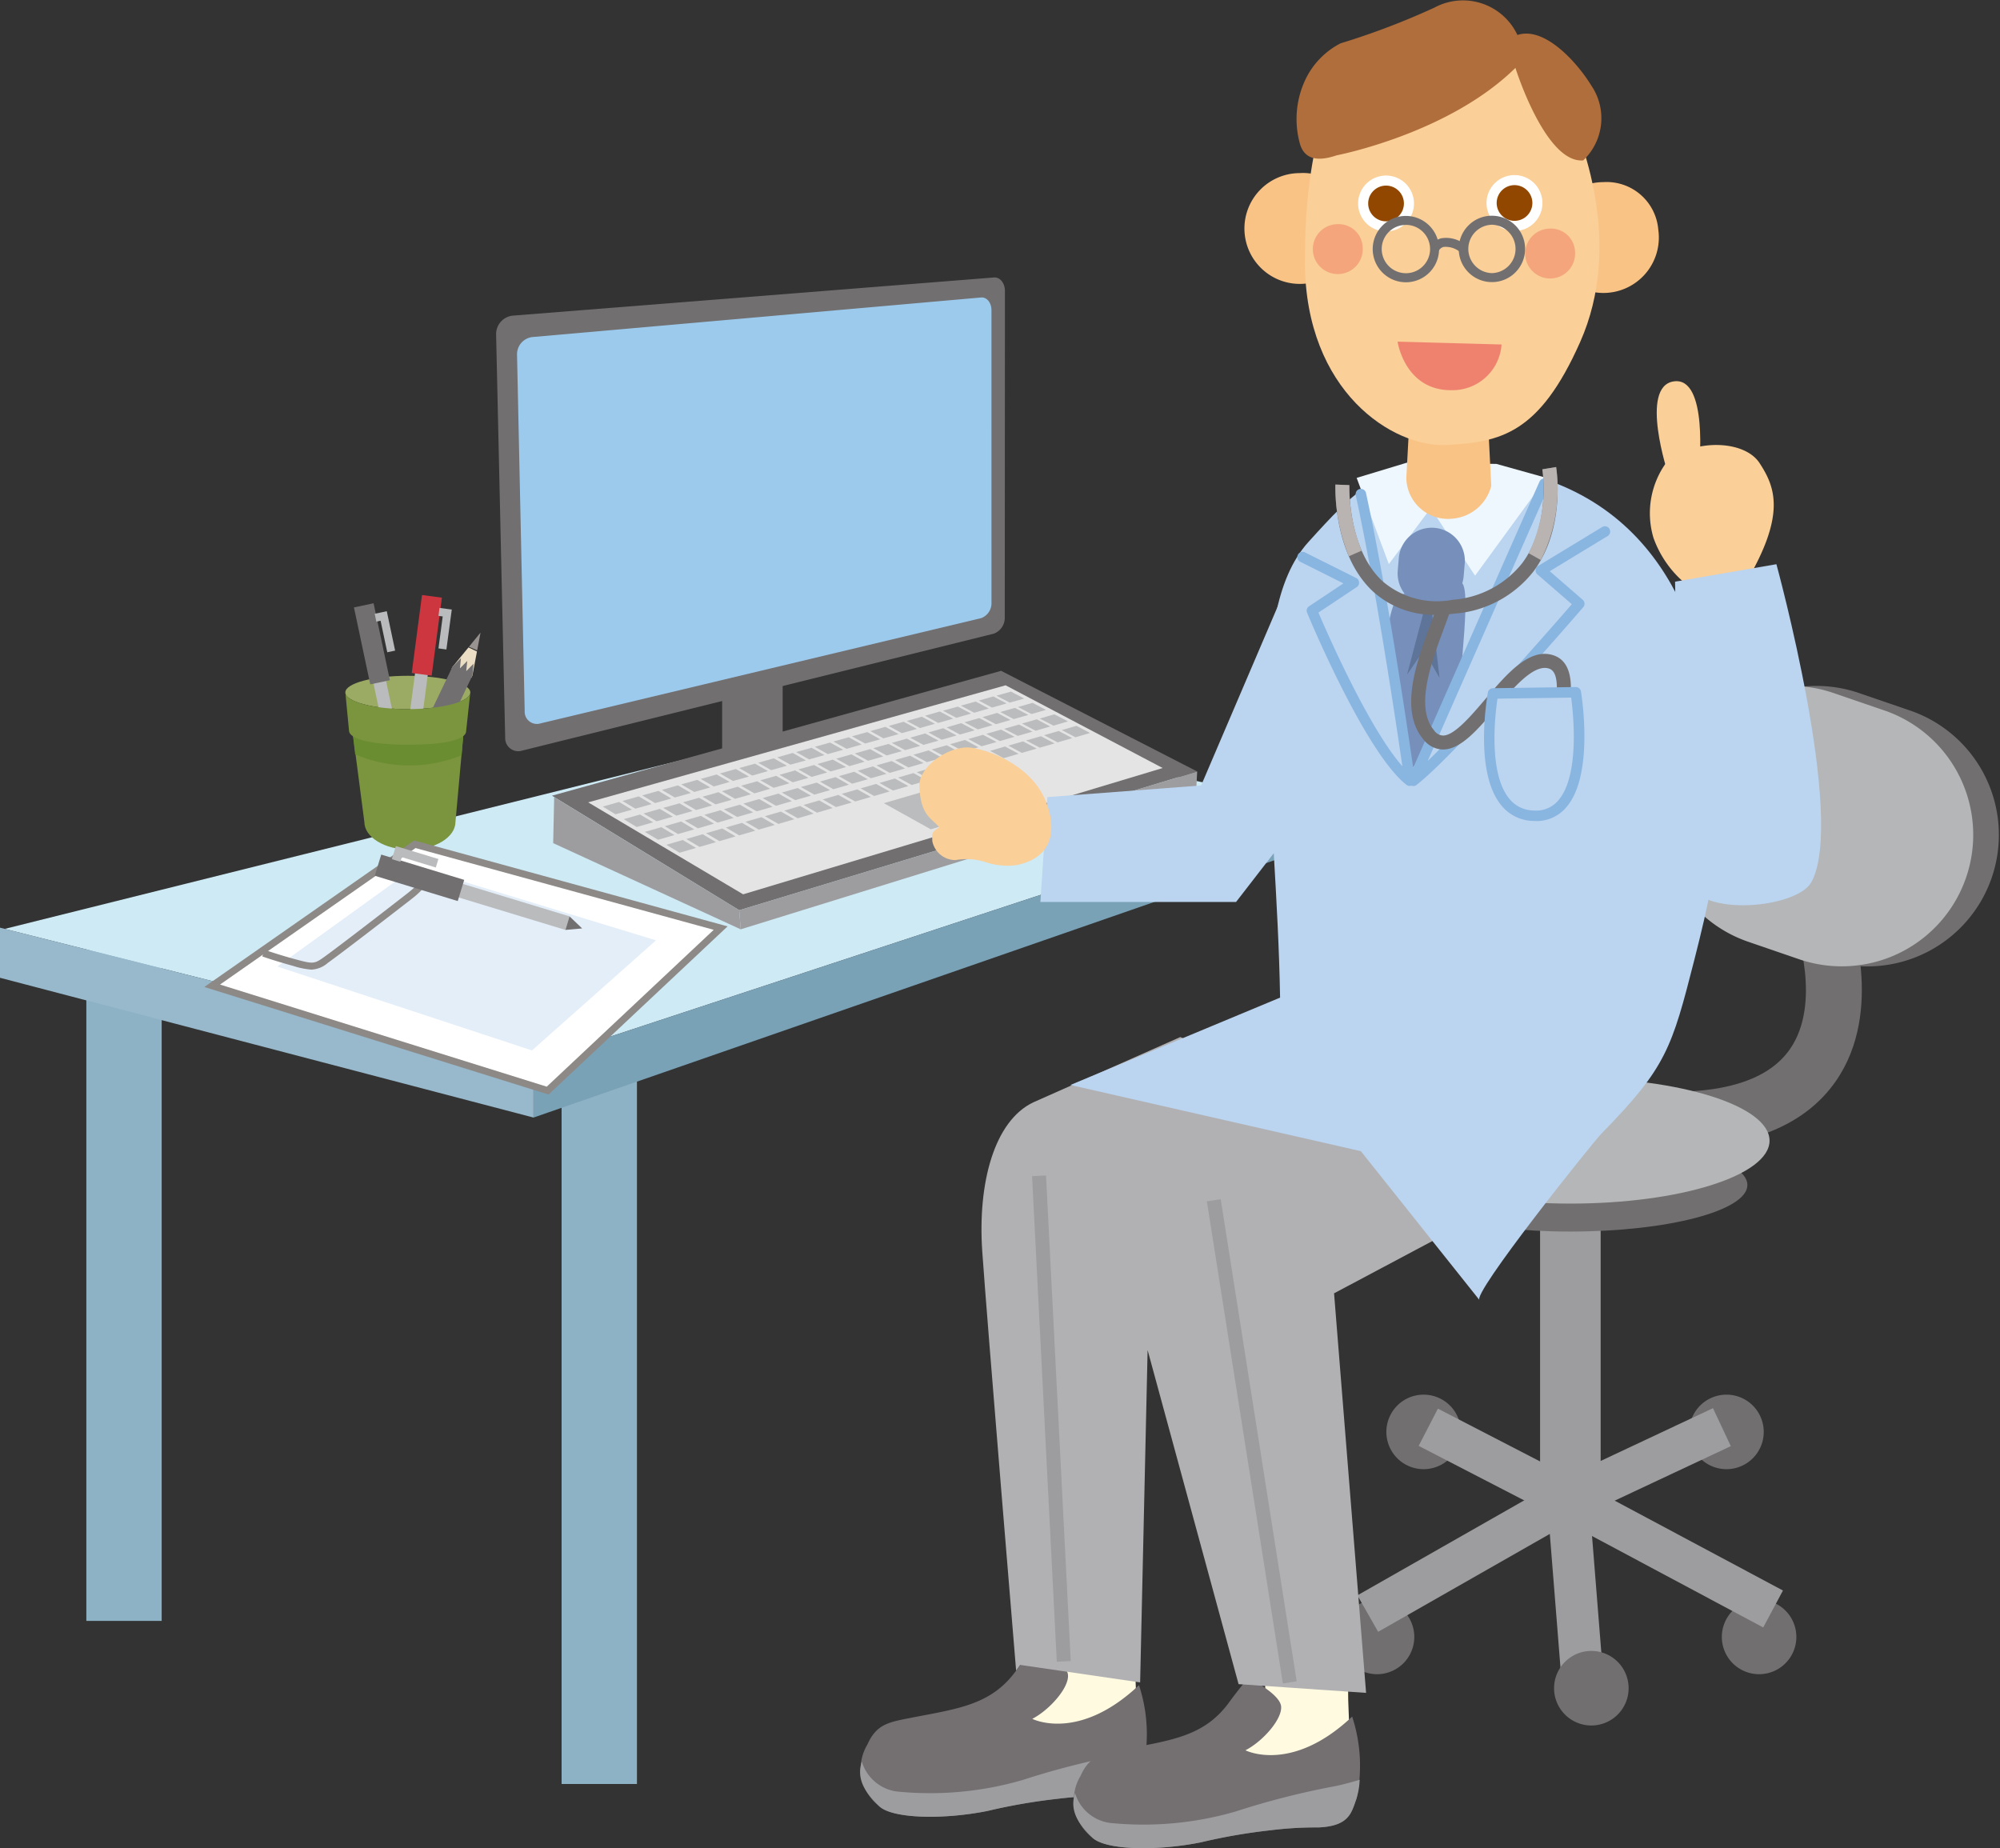 <svg xmlns="http://www.w3.org/2000/svg" width="141.161" height="130.45" viewBox="0 0 141.161 130.45">
  <rect x="0" y="0" width="141.161" height="130.45" fill="#333333" stroke="none"/>
  <g id="グループ_919" data-name="グループ 919" transform="translate(-339.646 -378.763)">
    <rect id="長方形_311" data-name="長方形 311" width="5.318" height="47.359" transform="translate(345.739 445.808)" fill="#8db1c5"/>
    <rect id="長方形_312" data-name="長方形 312" width="5.318" height="51.306" transform="translate(379.284 453.372)" fill="#8db1c5"/>
    <path id="パス_2775" data-name="パス 2775" d="M432.111,418.561l-54.919,18.088-37.33-9.384,61.338-15.3Z" transform="translate(0.111 17.061)" fill="#cdeaf5"/>
    <path id="パス_2776" data-name="パス 2776" d="M419.44,416.323l-54.919,18.088v3.931l54.919-19.075Z" transform="translate(12.781 19.299)" fill="#7aa2b7"/>
    <path id="パス_2777" data-name="パス 2777" d="M339.646,422.015l37.656,9.473v3.93l-37.656-9.866Z" transform="translate(0 22.223)" fill="#97b9cb"/>
    <path id="パス_2778" data-name="パス 2778" d="M417.645,437.976v-3.945c4.092,0,6.873-1.013,8.261-3.012,2.257-3.249.431-8.417.412-8.467l3.7-1.378c.107.289,2.589,7.119-.87,12.1-2.171,3.123-6.04,4.7-11.5,4.7" transform="translate(40.076 21.791)" fill="#716f70"/>
    <path id="パス_2779" data-name="パス 2779" d="M409.544,446.417a2.63,2.63,0,1,1-2.629-2.629,2.63,2.63,0,0,1,2.629,2.629" transform="translate(33.212 33.41)" fill="#716f70"/>
    <path id="パス_2780" data-name="パス 2780" d="M423.665,446.417a2.63,2.63,0,1,1-2.629-2.629,2.63,2.63,0,0,1,2.629,2.629" transform="translate(40.467 33.41)" fill="#716f70"/>
    <path id="パス_2781" data-name="パス 2781" d="M425.186,455.977a2.63,2.63,0,1,1-2.629-2.63,2.628,2.628,0,0,1,2.629,2.63" transform="translate(41.248 38.322)" fill="#716f70"/>
    <path id="パス_2782" data-name="パス 2782" d="M407.372,455.977a2.63,2.63,0,1,1-2.63-2.63,2.628,2.628,0,0,1,2.63,2.63" transform="translate(32.096 38.322)" fill="#716f70"/>
    <path id="パス_2783" data-name="パス 2783" d="M404.4,460.2l-1.465-2.572,14.246-8.112,10.851-5.1,1.258,2.681-10.8,5.07Z" transform="translate(32.516 33.736)" fill="#9d9d9f"/>
    <path id="パス_2784" data-name="パス 2784" d="M430.108,459.885l-14.469-7.728-9.849-5.088,1.358-2.629,9.868,5.1,14.486,7.737Z" transform="translate(33.986 33.745)" fill="#9d9d9f"/>
    <rect id="長方形_313" data-name="長方形 313" width="2.959" height="12.374" transform="translate(448.848 484.714) rotate(-4.562)" fill="#9d9d9f"/>
    <path id="パス_2785" data-name="パス 2785" d="M417.366,458.367a2.631,2.631,0,1,1-2.629-2.63,2.629,2.629,0,0,1,2.629,2.63" transform="translate(37.229 39.55)" fill="#716f70"/>
    <rect id="長方形_314" data-name="長方形 314" width="4.275" height="25.324" transform="translate(448.346 461.081)" fill="#9d9d9f"/>
    <path id="パス_2786" data-name="パス 2786" d="M429.6,435.127c0,1.817-5.6,3.289-12.5,3.289s-12.5-1.473-12.5-3.289,5.6-3.288,12.5-3.288,12.5,1.473,12.5,3.288" transform="translate(33.379 27.271)" fill="#716f70"/>
    <path id="パス_2787" data-name="パス 2787" d="M431.692,433.454c0,2.451-6.293,4.44-14.057,4.44s-14.057-1.989-14.057-4.44,6.293-4.44,14.057-4.44,14.057,1.988,14.057,4.44" transform="translate(32.849 25.819)" fill="#b5b6b7"/>
    <path id="パス_2788" data-name="パス 2788" d="M434.174,412.507a9.282,9.282,0,0,1-6.02,17.56l-3.679-1.263a9.28,9.28,0,1,1,6.016-17.559Z" transform="translate(40.361 16.431)" fill="#716f70"/>
    <path id="パス_2789" data-name="パス 2789" d="M432.987,412.507a9.282,9.282,0,0,1-6.019,17.56l-3.679-1.263a9.28,9.28,0,1,1,6.016-17.559Z" transform="translate(39.752 16.431)" fill="#b5b6b7"/>
    <path id="パス_2790" data-name="パス 2790" d="M364.567,411.448c0,.651-1.976,1.176-4.41,1.176s-4.41-.525-4.41-1.176,1.976-1.176,4.41-1.176,4.41.524,4.41,1.176" transform="translate(8.273 16.189)" fill="#9cab63"/>
    <path id="パス_2791" data-name="パス 2791" d="M362.494,409.235l-.6-.286-1.123,1.366-.068.145,1.4.621.068-.145Z" transform="translate(10.817 15.51)" fill="#ebdec5"/>
    <path id="パス_2792" data-name="パス 2792" d="M362.328,408.258l-.817,1,.58.254Z" transform="translate(11.234 15.155)" fill="#989291"/>
    <path id="パス_2793" data-name="パス 2793" d="M363.914,410.677l.082-.836-.515.525.071-.721-.515.524.071-.721-.6.607L357.3,420.946l1.409.668Z" transform="translate(9.073 15.767)" fill="#716f70"/>
    <rect id="長方形_315" data-name="長方形 315" width="0.905" height="12.443" transform="translate(364.905 421.819) rotate(-11.988)" fill="#babbbc"/>
    <rect id="長方形_316" data-name="長方形 316" width="1.417" height="5.551" transform="translate(364.628 421.635) rotate(-11.958)" fill="#716f70"/>
    <path id="パス_2794" data-name="パス 2794" d="M358.558,410.042l-.554.117-.472-2.228-.3.065-.117-.554.854-.182Z" transform="translate(8.976 14.642)" fill="#babbbc"/>
    <rect id="長方形_317" data-name="長方形 317" width="12.444" height="0.906" transform="matrix(0.131, -0.991, 0.991, 0.131, 368.004, 433.361)" fill="#babbbc"/>
    <rect id="長方形_318" data-name="長方形 318" width="5.552" height="1.417" transform="translate(368.707 426.265) rotate(-82.511)" fill="#ce363f"/>
    <path id="パス_2795" data-name="パス 2795" d="M360.65,410.04l-.56-.076.3-2.256-.3-.039.074-.562.866.113Z" transform="translate(10.503 14.564)" fill="#babbbc"/>
    <path id="パス_2796" data-name="パス 2796" d="M356.032,412.465l.911,6.991c0,1.085,1.441,1.963,3.217,1.963s3.214-.878,3.214-1.963l.616-6.833Z" transform="translate(8.419 17.316)" fill="#7a953e"/>
    <path id="パス_2797" data-name="パス 2797" d="M363.808,414.749l.182-2.127-7.958-.157.263,2.224a9.751,9.751,0,0,0,7.513.061" transform="translate(8.419 17.316)" fill="#6b8d31"/>
    <path id="パス_2798" data-name="パス 2798" d="M360.158,412.225c-2.434,0-4.41-.527-4.41-1.176l.257,2.678c0,.651,1.718,1.011,4.152,1.011s4.116-.315,4.116-.966l.294-2.723c0,.649-1.976,1.176-4.41,1.176" transform="translate(8.273 16.589)" fill="#7a953e"/>
    <rect id="長方形_319" data-name="長方形 319" width="4.272" height="8.377" transform="translate(390.615 425.205)" fill="#716f70"/>
    <path id="パス_2799" data-name="パス 2799" d="M410.922,417.144,378.6,426.938l-13.217-8.085,31.7-8.813Z" transform="translate(13.222 16.07)" fill="#716f70"/>
    <path id="パス_2800" data-name="パス 2800" d="M407.619,416.554l-29.613,8.913-10.937-6.49,29.463-8.262Z" transform="translate(14.09 16.417)" fill="#e4e4e5"/>
    <path id="パス_2801" data-name="パス 2801" d="M406.436,414.732l-32.326,9.794.11,1.347,32.155-9.964Z" transform="translate(17.708 18.481)" fill="#9d9d9f"/>
    <path id="パス_2802" data-name="パス 2802" d="M365.508,415.928l13.058,7.984.109,1.349-13.237-6.084Z" transform="translate(13.252 19.095)" fill="#9d9d9f"/>
    <path id="パス_2803" data-name="パス 2803" d="M369.813,416.7l-1.163.324-.9-.543,1.154-.326Z" transform="translate(14.438 19.211)" fill="#bbbcbd"/>
    <path id="パス_2804" data-name="パス 2804" d="M370.731,416.437l-1.154.324-.911-.545,1.151-.321Z" transform="translate(14.911 19.078)" fill="#bbbcbd"/>
    <path id="パス_2805" data-name="パス 2805" d="M371.644,416.175l-1.144.324-.911-.543,1.141-.319Z" transform="translate(15.385 18.946)" fill="#bbbcbd"/>
    <path id="パス_2806" data-name="パス 2806" d="M372.557,415.917l-1.137.321-.916-.537,1.137-.321Z" transform="translate(15.855 18.814)" fill="#bbbcbd"/>
    <path id="パス_2807" data-name="パス 2807" d="M373.456,415.658l-1.131.321-.916-.537,1.128-.318Z" transform="translate(16.321 18.682)" fill="#bbbcbd"/>
    <path id="パス_2808" data-name="パス 2808" d="M374.361,415.4l-1.123.318-.922-.531,1.122-.315Z" transform="translate(16.786 18.553)" fill="#bbbcbd"/>
    <path id="パス_2809" data-name="パス 2809" d="M375.252,415.151l-1.119.312-.919-.528,1.12-.318Z" transform="translate(17.248 18.422)" fill="#bbbcbd"/>
    <path id="パス_2810" data-name="パス 2810" d="M376.141,414.893l-1.111.316-.92-.53,1.113-.31Z" transform="translate(17.708 18.294)" fill="#bbbcbd"/>
    <path id="パス_2811" data-name="パス 2811" d="M377.024,414.642l-1.11.312-.919-.522,1.1-.312Z" transform="translate(18.163 18.166)" fill="#bbbcbd"/>
    <path id="パス_2812" data-name="パス 2812" d="M377.908,414.394l-1.1.3-.92-.518,1.091-.309Z" transform="translate(18.619 18.039)" fill="#bbbcbd"/>
    <path id="パス_2813" data-name="パス 2813" d="M378.768,414.142l-1.09.309-.914-.522,1.09-.3Z" transform="translate(19.072 17.913)" fill="#bbbcbd"/>
    <path id="パス_2814" data-name="パス 2814" d="M379.642,413.893l-1.087.307-.92-.515,1.078-.3Z" transform="translate(19.519 17.788)" fill="#bbbcbd"/>
    <path id="パス_2815" data-name="パス 2815" d="M380.5,413.648l-1.067.307-.931-.513,1.082-.306Z" transform="translate(19.964 17.661)" fill="#bbbcbd"/>
    <path id="パス_2816" data-name="パス 2816" d="M381.363,413.406l-1.064.3-.934-.51,1.085-.3Z" transform="translate(20.408 17.537)" fill="#bbbcbd"/>
    <path id="パス_2817" data-name="パス 2817" d="M382.222,413.164l-1.073.3-.922-.512,1.057-.3Z" transform="translate(20.851 17.412)" fill="#bbbcbd"/>
    <path id="パス_2818" data-name="パス 2818" d="M383.075,412.918l-1.069.3-.926-.506,1.057-.3Z" transform="translate(21.289 17.291)" fill="#bbbcbd"/>
    <path id="パス_2819" data-name="パス 2819" d="M383.908,412.68l-1.055.3-.929-.5,1.061-.3Z" transform="translate(21.723 17.168)" fill="#bbbcbd"/>
    <path id="パス_2820" data-name="パス 2820" d="M384.76,412.441l-1.057.3-.928-.506,1.043-.3Z" transform="translate(22.16 17.046)" fill="#bbbcbd"/>
    <path id="パス_2821" data-name="パス 2821" d="M385.6,412.2l-1.043.3-.948-.5,1.052-.291Z" transform="translate(22.589 16.926)" fill="#bbbcbd"/>
    <path id="パス_2822" data-name="パス 2822" d="M386.42,411.964l-1.037.3-.939-.5,1.045-.292Z" transform="translate(23.018 16.805)" fill="#bbbcbd"/>
    <path id="パス_2823" data-name="パス 2823" d="M387.243,411.728l-1.029.292-.932-.495,1.028-.291Z" transform="translate(23.448 16.684)" fill="#bbbcbd"/>
    <path id="パス_2824" data-name="パス 2824" d="M388.066,411.5l-1.023.288-.94-.49,1.028-.288Z" transform="translate(23.87 16.567)" fill="#bbbcbd"/>
    <path id="パス_2825" data-name="パス 2825" d="M370.806,417.289l-1.164.333-.916-.554,1.151-.328Z" transform="translate(14.941 19.512)" fill="#bbbcbd"/>
    <path id="パス_2826" data-name="パス 2826" d="M371.723,417.025l-1.149.327-.925-.548,1.149-.328Z" transform="translate(15.416 19.377)" fill="#bbbcbd"/>
    <path id="パス_2827" data-name="パス 2827" d="M372.643,416.76l-1.148.328-.928-.549,1.15-.323Z" transform="translate(15.888 19.244)" fill="#bbbcbd"/>
    <path id="パス_2828" data-name="パス 2828" d="M373.553,416.5l-1.138.326-.926-.547,1.138-.321Z" transform="translate(16.361 19.11)" fill="#bbbcbd"/>
    <path id="パス_2829" data-name="パス 2829" d="M374.453,416.236l-1.134.325-.917-.542,1.122-.321Z" transform="translate(16.83 18.978)" fill="#bbbcbd"/>
    <path id="パス_2830" data-name="パス 2830" d="M375.355,415.978l-1.126.321-.923-.537,1.123-.319Z" transform="translate(17.294 18.846)" fill="#bbbcbd"/>
    <path id="パス_2831" data-name="パス 2831" d="M376.25,415.719l-1.113.326-.937-.54,1.128-.316Z" transform="translate(17.755 18.715)" fill="#bbbcbd"/>
    <path id="パス_2832" data-name="パス 2832" d="M377.148,415.464l-1.117.318-.932-.531,1.11-.315Z" transform="translate(18.216 18.585)" fill="#bbbcbd"/>
    <path id="パス_2833" data-name="パス 2833" d="M378.036,415.209l-1.11.315-.939-.528,1.1-.313Z" transform="translate(18.673 18.455)" fill="#bbbcbd"/>
    <path id="パス_2834" data-name="パス 2834" d="M378.9,414.957l-1.1.315-.934-.528,1.105-.313Z" transform="translate(19.128 18.326)" fill="#bbbcbd"/>
    <path id="パス_2835" data-name="パス 2835" d="M379.783,414.7l-1.093.315-.936-.527,1.091-.31Z" transform="translate(19.581 18.199)" fill="#bbbcbd"/>
    <path id="パス_2836" data-name="パス 2836" d="M380.644,414.455l-1.079.31-.934-.525,1.079-.306Z" transform="translate(20.031 18.071)" fill="#bbbcbd"/>
    <path id="パス_2837" data-name="パス 2837" d="M381.513,414.208l-1.076.306L379.5,414l1.079-.309Z" transform="translate(20.476 17.944)" fill="#bbbcbd"/>
    <path id="パス_2838" data-name="パス 2838" d="M382.383,413.957l-1.081.307-.939-.516,1.079-.3Z" transform="translate(20.921 17.819)" fill="#bbbcbd"/>
    <path id="パス_2839" data-name="パス 2839" d="M383.232,413.713l-1.07.3-.937-.512,1.063-.3Z" transform="translate(21.364 17.694)" fill="#bbbcbd"/>
    <path id="パス_2840" data-name="パス 2840" d="M384.081,413.469l-1.067.3-.931-.509,1.055-.3Z" transform="translate(21.804 17.569)" fill="#bbbcbd"/>
    <path id="パス_2841" data-name="パス 2841" d="M384.918,413.225l-1.049.3-.937-.512,1.046-.3Z" transform="translate(22.241 17.446)" fill="#bbbcbd"/>
    <path id="パス_2842" data-name="パス 2842" d="M385.767,412.985l-1.046.3-.942-.506,1.034-.3Z" transform="translate(22.676 17.322)" fill="#bbbcbd"/>
    <path id="パス_2843" data-name="パス 2843" d="M386.6,412.744l-1.042.3-.946-.5,1.048-.3Z" transform="translate(23.106 17.199)" fill="#bbbcbd"/>
    <path id="パス_2844" data-name="パス 2844" d="M387.435,412.5l-1.034.3-.949-.5,1.04-.3Z" transform="translate(23.535 17.079)" fill="#bbbcbd"/>
    <path id="パス_2845" data-name="パス 2845" d="M388.262,412.266l-1.032.294-.946-.5,1.032-.292Z" transform="translate(23.963 16.957)" fill="#bbbcbd"/>
    <path id="パス_2846" data-name="パス 2846" d="M389.084,412.03l-1.019.292-.957-.495,1.031-.294Z" transform="translate(24.386 16.837)" fill="#bbbcbd"/>
    <path id="パス_2847" data-name="パス 2847" d="M371.805,417.884l-1.161.335-.932-.557,1.161-.332Z" transform="translate(15.448 19.816)" fill="#bbbcbd"/>
    <path id="パス_2848" data-name="パス 2848" d="M372.723,417.62l-1.148.331-.932-.554,1.151-.333Z" transform="translate(15.926 19.68)" fill="#bbbcbd"/>
    <path id="パス_2849" data-name="パス 2849" d="M373.641,417.351l-1.137.332-.939-.551,1.143-.33Z" transform="translate(16.401 19.544)" fill="#bbbcbd"/>
    <path id="パス_2850" data-name="パス 2850" d="M374.553,417.083l-1.14.332-.929-.551,1.138-.324Z" transform="translate(16.872 19.41)" fill="#bbbcbd"/>
    <path id="パス_2851" data-name="パス 2851" d="M375.463,416.824l-1.126.326-.943-.545,1.132-.325Z" transform="translate(17.34 19.276)" fill="#bbbcbd"/>
    <path id="パス_2852" data-name="パス 2852" d="M376.369,416.563l-1.125.324-.94-.545,1.12-.324Z" transform="translate(17.808 19.142)" fill="#bbbcbd"/>
    <path id="パス_2853" data-name="パス 2853" d="M377.266,416.3l-1.123.327-.94-.545,1.117-.319Z" transform="translate(18.269 19.009)" fill="#bbbcbd"/>
    <path id="パス_2854" data-name="パス 2854" d="M378.154,416.041l-1.114.319-.94-.537,1.114-.318Z" transform="translate(18.73 18.878)" fill="#bbbcbd"/>
    <path id="パス_2855" data-name="パス 2855" d="M379.044,415.783l-1.108.319-.949-.537,1.119-.315Z" transform="translate(19.186 18.747)" fill="#bbbcbd"/>
    <path id="パス_2856" data-name="パス 2856" d="M379.921,415.531l-1.1.318-.945-.537,1.105-.316Z" transform="translate(19.642 18.616)" fill="#bbbcbd"/>
    <path id="パス_2857" data-name="パス 2857" d="M380.8,415.272l-1.105.318-.939-.533,1.082-.312Z" transform="translate(20.097 18.488)" fill="#bbbcbd"/>
    <path id="パス_2858" data-name="パス 2858" d="M381.669,415.02l-1.1.31-.932-.525,1.075-.31Z" transform="translate(20.548 18.359)" fill="#bbbcbd"/>
    <path id="パス_2859" data-name="パス 2859" d="M382.53,414.768l-1.082.313-.94-.528,1.079-.307Z" transform="translate(20.995 18.231)" fill="#bbbcbd"/>
    <path id="パス_2860" data-name="パス 2860" d="M383.392,414.516l-1.069.313-.951-.525,1.069-.307Z" transform="translate(21.439 18.103)" fill="#bbbcbd"/>
    <path id="パス_2861" data-name="パス 2861" d="M384.255,414.272l-1.072.307-.954-.521,1.076-.309Z" transform="translate(21.88 17.976)" fill="#bbbcbd"/>
    <path id="パス_2862" data-name="パス 2862" d="M385.1,414.024l-1.061.3-.957-.513,1.066-.3Z" transform="translate(22.319 17.852)" fill="#bbbcbd"/>
    <path id="パス_2863" data-name="パス 2863" d="M385.948,413.778l-1.052.3-.954-.513,1.054-.3Z" transform="translate(22.76 17.725)" fill="#bbbcbd"/>
    <path id="パス_2864" data-name="パス 2864" d="M386.789,413.532l-1.058.3-.94-.509,1.037-.3Z" transform="translate(23.196 17.602)" fill="#bbbcbd"/>
    <path id="パス_2865" data-name="パス 2865" d="M387.624,413.289l-1.035.3-.958-.509,1.045-.3Z" transform="translate(23.627 17.478)" fill="#bbbcbd"/>
    <path id="パス_2866" data-name="パス 2866" d="M388.466,413.048l-1.04.3-.963-.5,1.049-.3Z" transform="translate(24.055 17.354)" fill="#bbbcbd"/>
    <path id="パス_2867" data-name="パス 2867" d="M389.288,412.807l-1.035.3-.957-.507,1.045-.3Z" transform="translate(24.483 17.232)" fill="#bbbcbd"/>
    <path id="パス_2868" data-name="パス 2868" d="M390.117,412.568l-1.028.3-.964-.5,1.029-.3Z" transform="translate(24.909 17.111)" fill="#bbbcbd"/>
    <path id="パス_2869" data-name="パス 2869" d="M372.809,418.485l-1.161.342-.934-.562,1.155-.338Z" transform="translate(15.963 20.123)" fill="#bbbcbd"/>
    <path id="パス_2870" data-name="パス 2870" d="M373.739,418.216l-1.16.338-.937-.559,1.16-.336Z" transform="translate(16.44 19.985)" fill="#bbbcbd"/>
    <path id="パス_2871" data-name="パス 2871" d="M374.653,417.947l-1.143.336-.943-.559,1.14-.332Z" transform="translate(16.915 19.848)" fill="#bbbcbd"/>
    <path id="パス_2872" data-name="パス 2872" d="M375.569,417.681l-1.141.33-.94-.554,1.141-.328Z" transform="translate(17.388 19.712)" fill="#bbbcbd"/>
    <path id="パス_2873" data-name="パス 2873" d="M376.477,417.412l-1.129.33-.949-.551,1.137-.327Z" transform="translate(17.856 19.576)" fill="#bbbcbd"/>
    <path id="パス_2874" data-name="パス 2874" d="M377.386,417.144l-1.125.33-.952-.546,1.128-.326Z" transform="translate(18.324 19.442)" fill="#bbbcbd"/>
    <path id="パス_2875" data-name="パス 2875" d="M378.283,416.882l-1.123.327-.946-.54,1.12-.327Z" transform="translate(18.789 19.308)" fill="#bbbcbd"/>
    <path id="パス_2876" data-name="パス 2876" d="M379.166,416.622l-1.105.326-.951-.542,1.11-.324Z" transform="translate(19.249 19.174)" fill="#bbbcbd"/>
    <path id="パス_2877" data-name="パス 2877" d="M380.057,416.363l-1.116.321-.937-.54,1.1-.319Z" transform="translate(19.709 19.042)" fill="#bbbcbd"/>
    <path id="パス_2878" data-name="パス 2878" d="M380.945,416.1l-1.105.324-.949-.54,1.1-.318Z" transform="translate(20.164 18.91)" fill="#bbbcbd"/>
    <path id="パス_2879" data-name="パス 2879" d="M381.816,415.844l-1.089.321-.955-.537,1.091-.315Z" transform="translate(20.617 18.779)" fill="#bbbcbd"/>
    <path id="パス_2880" data-name="パス 2880" d="M382.691,415.593l-1.087.316-.955-.536,1.088-.313Z" transform="translate(21.068 18.65)" fill="#bbbcbd"/>
    <path id="パス_2881" data-name="パス 2881" d="M383.558,415.333l-1.082.316-.957-.527,1.082-.315Z" transform="translate(21.515 18.52)" fill="#bbbcbd"/>
    <path id="パス_2882" data-name="パス 2882" d="M384.422,415.08l-1.079.315-.955-.522,1.082-.315Z" transform="translate(21.961 18.391)" fill="#bbbcbd"/>
    <path id="パス_2883" data-name="パス 2883" d="M385.28,414.827l-1.073.315-.955-.521,1.069-.312Z" transform="translate(22.405 18.264)" fill="#bbbcbd"/>
    <path id="パス_2884" data-name="パス 2884" d="M386.115,414.576l-1.052.315-.948-.521,1.054-.309Z" transform="translate(22.849 18.136)" fill="#bbbcbd"/>
    <path id="パス_2885" data-name="パス 2885" d="M386.977,414.334l-1.055.307-.96-.519,1.064-.309Z" transform="translate(23.284 18.009)" fill="#bbbcbd"/>
    <path id="パス_2886" data-name="パス 2886" d="M387.822,414.085l-1.06.307-.952-.515,1.052-.309Z" transform="translate(23.72 17.883)" fill="#bbbcbd"/>
    <path id="パス_2887" data-name="パス 2887" d="M388.66,413.837l-1.048.306-.955-.513,1.04-.3Z" transform="translate(24.155 17.76)" fill="#bbbcbd"/>
    <path id="パス_2888" data-name="パス 2888" d="M389.494,413.6l-1.043.3-.961-.509,1.045-.3Z" transform="translate(24.582 17.634)" fill="#bbbcbd"/>
    <path id="パス_2889" data-name="パス 2889" d="M390.312,413.351l-1.032.3-.955-.507,1.034-.3Z" transform="translate(25.012 17.51)" fill="#bbbcbd"/>
    <path id="パス_2890" data-name="パス 2890" d="M391.146,413.111l-1.034.3-.96-.506,1.031-.3Z" transform="translate(25.437 17.387)" fill="#bbbcbd"/>
    <path id="パス_2891" data-name="パス 2891" d="M388.163,417.257l-3.995,1.2-3.312-1.844,4.043-1.181Z" transform="translate(21.174 18.839)" fill="#bbbcbd"/>
    <path id="パス_2892" data-name="パス 2892" d="M398.68,415.666a1.2,1.2,0,0,1-.764,1.173L364.6,425.1a.922.922,0,0,1-1.181-.928l-.64-28.423a1.313,1.313,0,0,1,1.155-1.353l33.986-2.695c.428-.033.772.4.772.955Z" transform="translate(11.883 6.646)" fill="#716f70"/>
    <path id="パス_2893" data-name="パス 2893" d="M397.239,414.162a1.123,1.123,0,0,1-.721,1.1L365.383,422.7a.86.86,0,0,1-1.09-.873l-.54-25.137a1.226,1.226,0,0,1,1.061-1.263l31.691-2.794c.4-.036.731.362.733.889Z" transform="translate(12.386 7.127)" fill="#9ccaed"/>
    <path id="パス_2894" data-name="パス 2894" d="M406.323,404.846,399.5,420.8l-10.852.822-.494,7.4h13.812l6.743-8.715Z" transform="translate(24.923 13.401)" fill="#bbd4ef"/>
    <path id="パス_2895" data-name="パス 2895" d="M390.3,452.732l.026,6.434-4.788,4.157,4.089,4.517s4.891-2.87,5.827-4.311.839-1.588.73-4.637a55.945,55.945,0,0,1,.316-6.865Z" transform="translate(23.579 37.643)" fill="#fffae0"/>
    <path id="パス_2896" data-name="パス 2896" d="M399.415,458.255a11.056,11.056,0,0,1,.31,5.784c-.359,1.016-.507,1.944-2.689,2.044a25.529,25.529,0,0,0-3.385.2,40.01,40.01,0,0,0-4.9.849c-3.12.627-6.777.562-7.687-.351a3.308,3.308,0,0,1-.822-4.322c.651-1.464,1.512-1.586,3.1-1.9,3.341-.646,5.66-.913,7.41-3.335.44-.607.9-1.182,1.332-1.7,0,0,2.243,1.107,2.321,2.013s-1.294,2.463-2.519,3.1c0,0,3.253,1.667,7.537-2.384" transform="translate(20.62 39.443)" fill="#747072"/>
    <path id="パス_2897" data-name="パス 2897" d="M399.961,460.28a5.045,5.045,0,0,1-.223,1.318c-.363,1.017-.507,1.944-2.69,2.044a26.056,26.056,0,0,0-3.385.2,40.918,40.918,0,0,0-4.909.852c-3.115.631-6.774.563-7.684-.353-.8-.8-1.646-1.776-1.2-3.125a2.991,2.991,0,0,0,2.464,2.107,23.375,23.375,0,0,0,8.872-.807,56.107,56.107,0,0,1,7.015-1.788c.674-.13,1.735-.45,1.735-.45" transform="translate(20.605 41.884)" fill="#9d9d9f"/>
    <path id="パス_2898" data-name="パス 2898" d="M400.236,454.2l.027,6.434-4.79,4.155,4.089,4.519s4.891-2.87,5.827-4.311.84-1.588.73-4.637a55.844,55.844,0,0,1,.318-6.867Z" transform="translate(28.685 38.396)" fill="#fffae0"/>
    <path id="パス_2899" data-name="パス 2899" d="M409.354,459.722a11.093,11.093,0,0,1,.312,5.784c-.362,1.016-.509,1.944-2.69,2.042a25.487,25.487,0,0,0-3.385.2,40.032,40.032,0,0,0-4.906.849c-3.118.628-6.776.563-7.686-.35a3.31,3.31,0,0,1-.822-4.323c.651-1.462,1.512-1.586,3.1-1.894,3.341-.646,5.66-.913,7.409-3.335.444-.607.9-1.184,1.334-1.7,0,0,2.242,1.107,2.321,2.013s-1.293,2.463-2.519,3.094c0,0,3.253,1.668,7.537-2.383" transform="translate(25.727 40.197)" fill="#747072"/>
    <path id="パス_2900" data-name="パス 2900" d="M409.9,461.747a5.1,5.1,0,0,1-.223,1.318c-.365,1.017-.509,1.944-2.69,2.042a25.747,25.747,0,0,0-3.385.2,40.536,40.536,0,0,0-4.909.851c-3.117.633-6.774.565-7.686-.351-.8-.8-1.644-1.776-1.194-3.126a2.988,2.988,0,0,0,2.463,2.107,23.317,23.317,0,0,0,8.872-.807,56.045,56.045,0,0,1,7.016-1.786c.674-.132,1.735-.45,1.735-.45" transform="translate(25.712 42.637)" fill="#9d9d9f"/>
    <path id="パス_2901" data-name="パス 2901" d="M387.852,471.832s-2.062-24.822-2.39-29.59.822-9.208,3.618-10.524l10.357-4.6,25.056,10.535-14.2,7.552,2.26,28.2-9-.616-6.42-23.579-.528,23.456-8.467-1.235" transform="translate(23.512 24.842)" fill="#b1b1b3"/>
    <rect id="長方形_320" data-name="長方形 320" width="0.986" height="34.32" transform="translate(412.49 461.776) rotate(-2.915)" fill="#9d9d9f"/>
    <rect id="長方形_321" data-name="長方形 321" width="0.988" height="34.448" transform="translate(424.828 463.555) rotate(-8.957)" fill="#9d9d9f"/>
    <path id="パス_2902" data-name="パス 2902" d="M418.435,459.425c-.66-.338,8.016-11.175,8.6-11.768,4.593-4.682,4.965-6.049,6.553-12.26,2.092-8.188,2.134-10.819,1.105-18.055-.787-5.538-3.948-16.7-18.335-16.947-4.824-.083-6.714,1.865-10.008,5.509-4.687,5.179-2.242,18.1-2,32.158l-14.8,6.166L410.05,448.9Z" transform="translate(25.645 11.113)" fill="#bbd4ef"/>
    <path id="パス_2903" data-name="パス 2903" d="M402.9,401.407l3.53-1.069,6.334.083,3.529.985-5.036,6.906-3.126-4.768-2.959,3.948Z" transform="translate(32.499 11.085)" fill="#edf7fd"/>
    <path id="パス_2904" data-name="パス 2904" d="M409.365,415.513c1.6-14.573.051-8.172-1.986-8.435s-2.695-2.372-3.409,7.926l2.256,4.092Z" transform="translate(33.05 13.943)" fill="#7690bb"/>
    <path id="パス_2905" data-name="パス 2905" d="M407.539,412.464l-.718-6.179-1.571,5.951,1.176-1.715Z" transform="translate(33.708 14.14)" fill="#5e7498"/>
    <path id="パス_2906" data-name="パス 2906" d="M404.818,406.409a2.334,2.334,0,1,0,4.652.391l.079-.93a2.335,2.335,0,0,0-4.653-.389Z" transform="translate(33.482 12.628)" fill="#7690bb"/>
    <path id="パス_2907" data-name="パス 2907" d="M405.215,403.2l.339-6.319,5.307-.011.35,6.883a3.086,3.086,0,0,1-2.676,2.307,2.943,2.943,0,0,1-3.32-2.861" transform="translate(33.69 9.303)" fill="#f9c385"/>
    <path id="パス_2908" data-name="パス 2908" d="M419.062,404.686l-4.519,2.749,2.71,2.349s-8.874,10.282-11.715,12.5c0,0,6-13.648,9.251-20.966" transform="translate(33.856 11.587)" fill="#bbd4ef"/>
    <path id="パス_2909" data-name="パス 2909" d="M405.664,422.776a.363.363,0,0,1-.227-.079.37.37,0,0,1-.112-.44c.059-.136,6.04-13.732,9.251-20.965a.37.37,0,1,1,.677.3c-2.567,5.781-6.9,15.63-8.57,19.418,3.158-3.016,8.924-9.623,10.174-11.063l-2.431-2.106a.366.366,0,0,1-.126-.31.372.372,0,0,1,.176-.286L419,404.5a.37.37,0,0,1,.385.633l-4.087,2.484,2.327,2.018a.369.369,0,0,1,.038.521c-.362.421-8.93,10.336-11.767,12.546a.363.363,0,0,1-.227.079" transform="translate(33.73 11.462)" fill="#89b5e1"/>
    <path id="パス_2910" data-name="パス 2910" d="M400.379,406.244,404,408.053l-2.959,1.972s4.063,9.79,6.9,12c0,0-1.711-12.254-3.451-20.226" transform="translate(31.205 11.838)" fill="#bbd4ef"/>
    <path id="パス_2911" data-name="パス 2911" d="M408.068,422.525a.373.373,0,0,1-.227-.079c-2.885-2.247-6.853-11.749-7.019-12.153a.37.37,0,0,1,.136-.45l2.43-1.618L400.34,406.7a.37.37,0,1,1,.33-.663l3.618,1.81a.369.369,0,0,1,.039.639l-2.705,1.8c.621,1.45,3.547,8.146,5.927,10.849-.459-3.156-1.874-12.628-3.294-19.131a.37.37,0,0,1,.724-.157c1.724,7.894,3.438,20.13,3.456,20.253a.372.372,0,0,1-.182.372.383.383,0,0,1-.185.048" transform="translate(31.079 11.713)" fill="#89b5e1"/>
    <path id="パス_2912" data-name="パス 2912" d="M409.072,410.964a6.385,6.385,0,0,1-4.489-1.626c-2.832-2.607-2.682-7.362-2.673-7.563l.985.038c0,.044-.139,4.508,2.359,6.8a5.886,5.886,0,0,0,4.92,1.293,6.9,6.9,0,0,0,4.914-2.577c2.031-2.705,1.434-6.591,1.428-6.629l.975-.161c.027.176.675,4.33-1.609,7.375a7.842,7.842,0,0,1-5.587,2.97,10.087,10.087,0,0,1-1.222.077" transform="translate(31.99 11.19)" fill="#716f70"/>
    <path id="パス_2913" data-name="パス 2913" d="M411.778,407.1l-.86-.484a10.251,10.251,0,0,0,.966-5.919l.975-.161a11.154,11.154,0,0,1-1.081,6.564" transform="translate(36.62 11.19)" fill="#b9b3b2"/>
    <path id="パス_2914" data-name="パス 2914" d="M402.858,406.416a12.915,12.915,0,0,1-.949-5.061l.985.039a12.086,12.086,0,0,0,.869,4.628Z" transform="translate(31.99 11.608)" fill="#b9b3b2"/>
    <path id="パス_2915" data-name="パス 2915" d="M407.688,417.2h0a1.79,1.79,0,0,1-1.384-.716c-1.745-2.066-.451-5.551.495-8.094.2-.542.392-1.054.524-1.476l.942.292c-.139.45-.335.973-.54,1.527-.861,2.318-2.039,5.488-.666,7.115a.806.806,0,0,0,.633.366h0c.792,0,1.953-1.362,2.979-2.564,1.532-1.8,3.117-3.657,4.811-3.1,1.358.447,1.26,2.154,1.21,2.975l-.984-.058c.053-.919.026-1.794-.534-1.979-1.063-.351-2.492,1.323-3.751,2.8-1.278,1.5-2.483,2.91-3.73,2.91" transform="translate(33.805 14.464)" fill="#716f70"/>
    <path id="パス_2916" data-name="パス 2916" d="M409.351,411.12l5.837-.083s1.479,8.88-2.961,8.715-2.876-8.632-2.876-8.632" transform="translate(35.678 16.582)" fill="#bbd4ef"/>
    <path id="パス_2917" data-name="パス 2917" d="M412.474,420.25c-.044,0-.088,0-.133,0a2.981,2.981,0,0,1-2.316-1.143c-1.907-2.381-.954-7.7-.911-7.926a.369.369,0,0,1,.357-.3l5.839-.083a.369.369,0,0,1,.369.31c.039.236.946,5.839-1.01,8.149a2.756,2.756,0,0,1-2.2,1m-2.682-8.639c-.168,1.135-.649,5.209.811,7.033a2.25,2.25,0,0,0,1.765.864,2.039,2.039,0,0,0,1.736-.736c1.493-1.762,1.049-6.042.89-7.236Z" transform="translate(35.551 16.456)" fill="#89b5e1"/>
    <path id="パス_2918" data-name="パス 2918" d="M405.436,390.193a3.91,3.91,0,1,1-3.886-3.359,3.652,3.652,0,0,1,3.886,3.359" transform="translate(29.823 4.147)" fill="#f9c385"/>
    <path id="パス_2919" data-name="パス 2919" d="M419.593,390.614a3.911,3.911,0,1,1-3.889-3.359,3.657,3.657,0,0,1,3.889,3.359" transform="translate(37.096 4.363)" fill="#f9c385"/>
    <path id="パス_2920" data-name="パス 2920" d="M418.576,384.785c1.647,3.22,4.366,10.657,1.335,17.468-2.878,6.47-5.6,7.047-9.4,7.253s-9.988-3.76-10.024-12.878,2.31-12.543,2.31-12.543l11.594-4.031Z" transform="translate(31.258 0.663)" fill="#facf98"/>
    <path id="パス_2921" data-name="パス 2921" d="M415.542,383.556s2.11,6.747,4.784,6.528a4.1,4.1,0,0,0,.572-5.283c-.973-1.594-3.285-4.207-5.215-3.568a4.246,4.246,0,0,0-5.855-1.935,52.356,52.356,0,0,1-6.628,2.523,5.567,5.567,0,0,0-2.407,2.407,6.5,6.5,0,0,0-.5,4.537c.312,1.37,1.429,1.37,2.634.96,0,0,7.873-1.508,12.613-6.169" transform="translate(31.064 0)" fill="#af6e3c"/>
    <path id="パス_2922" data-name="パス 2922" d="M412.9,388.889a1.973,1.973,0,1,1-1.982-1.963,1.976,1.976,0,0,1,1.982,1.963" transform="translate(35.612 4.194)" fill="#fff"/>
    <path id="パス_2923" data-name="パス 2923" d="M411.948,388.651a1.26,1.26,0,1,1-1.264-1.256,1.262,1.262,0,0,1,1.264,1.256" transform="translate(35.854 4.435)" fill="#924700"/>
    <path id="パス_2924" data-name="パス 2924" d="M406.911,388.911a1.972,1.972,0,1,1-1.982-1.963,1.975,1.975,0,0,1,1.982,1.963" transform="translate(32.535 4.205)" fill="#fff"/>
    <path id="パス_2925" data-name="パス 2925" d="M405.959,388.672a1.261,1.261,0,1,1-1.266-1.255,1.261,1.261,0,0,1,1.266,1.255" transform="translate(32.776 4.446)" fill="#924700"/>
    <path id="パス_2926" data-name="パス 2926" d="M404.374,390.844a1.762,1.762,0,1,1-1.764-1.63,1.7,1.7,0,0,1,1.764,1.63" transform="translate(31.452 5.37)" fill="#f4a57b"/>
    <path id="パス_2927" data-name="パス 2927" d="M414.274,391.054a1.761,1.761,0,1,1-1.764-1.633,1.7,1.7,0,0,1,1.764,1.633" transform="translate(36.539 5.476)" fill="#f4a57b"/>
    <path id="パス_2928" data-name="パス 2928" d="M405.991,393.513a2.343,2.343,0,0,1-1.661-3.995,2.317,2.317,0,0,1,1.655-.687,2.341,2.341,0,1,1,.009,4.682Zm0-4.048a1.7,1.7,0,0,0-1.708,1.709,1.709,1.709,0,0,0,1.708,1.7v.318l0-.318a1.706,1.706,0,0,0,0-3.412" transform="translate(32.885 5.173)" fill="#716f70"/>
    <path id="パス_2929" data-name="パス 2929" d="M410,393.506a2.343,2.343,0,0,1-1.661-3.995,2.319,2.319,0,0,1,1.655-.689,2.342,2.342,0,0,1,1.664,3.995,2.321,2.321,0,0,1-1.653.689Zm0-4.049a1.708,1.708,0,0,0,0,3.415v.316l0-.316a1.708,1.708,0,0,0,0-3.415" transform="translate(34.947 5.168)" fill="#716f70"/>
    <path id="パス_2930" data-name="パス 2930" d="M408.478,390.9a1.6,1.6,0,0,0-1.22-.4.558.558,0,0,0-.335.271l-.583-.248a1.179,1.179,0,0,1,.742-.631,2.125,2.125,0,0,1,1.758.489Z" transform="translate(34.268 5.693)" fill="#716f70"/>
    <path id="パス_2931" data-name="パス 2931" d="M412.146,394.893a3.464,3.464,0,0,1-3.445,3.226c-3.386.08-3.893-3.427-3.893-3.427Z" transform="translate(33.48 8.184)" fill="#ef826e"/>
    <path id="パス_2932" data-name="パス 2932" d="M418.989,409.21h-.017a7.442,7.442,0,0,1-2.159-3.149,6.089,6.089,0,0,1,.928-5.339c1.782-1.621,5.46-1.635,6.567.074,1.094,1.68,1.86,3.6-.913,8.329Z" transform="translate(39.535 10.66)" fill="#facf98"/>
    <path id="パス_2933" data-name="パス 2933" d="M419.881,402.678s.665-6.487-1.789-6.128-.389,6.562-.389,6.562Z" transform="translate(39.689 9.131)" fill="#facf98"/>
    <path id="パス_2934" data-name="パス 2934" d="M417.745,406.3l7.153-1.232s4.932,18.005,2.466,22.445c-1.029,1.854-7.893,2.466-8.633,0s-.985-21.213-.985-21.213" transform="translate(40.128 13.517)" fill="#bbd4ef"/>
    <path id="パス_2935" data-name="パス 2935" d="M387.037,421.661a4.384,4.384,0,0,0-1.974-.1,1.663,1.663,0,0,1-1.636-1.335c-.018-.539-.074-.618.487-.97-.5-.652-1.325-.778-1.4-2.925-.056-1.4,2.219-2.961,3.759-2.689s4.1,1.37,5.082,3.586c0,0,1.921,3.88-1.986,4.688a4.913,4.913,0,0,1-2.327-.26" transform="translate(22.023 17.907)" fill="#facf98"/>
    <path id="パス_2936" data-name="パス 2936" d="M363.843,418.125l21.582,5.919-12.209,11.469-23.677-7.4Z" transform="translate(5.083 20.224)" fill="#fff"/>
    <path id="パス_2937" data-name="パス 2937" d="M373.468,435.884l-24.295-7.593,14.813-10.344,22.117,6.067ZM350.28,428.12l23.06,7.207,11.785-11.07-21.046-5.771Z" transform="translate(4.895 20.133)" fill="#8c8987"/>
    <path id="パス_2938" data-name="パス 2938" d="M362.324,419.184l16.977,5.18-8.756,7.77-17.966-5.921Z" transform="translate(6.646 20.768)" fill="#e3eef9"/>
    <path id="パス_2939" data-name="パス 2939" d="M355.365,426.5a5.548,5.548,0,0,1-1.335-.271c-1.208-.327-2.147-.657-2.156-.662l.167-.465c.009,0,.929.33,2.119.652,1.3.354,1.381.35,2.054-.127.964-.686,4.655-3.535,5.889-4.5.94-.73.908-.967.907-.97a.241.241,0,0,0-.112-.059c-.475-.157-2.421-.565-2.44-.569l.1-.483c.08.018,1.992.416,2.493.584a.576.576,0,0,1,.444.444c.062.363-.274.808-1.09,1.444-1.237.961-4.933,3.816-5.907,4.507a1.869,1.869,0,0,1-1.134.471" transform="translate(6.283 20.701)" fill="#8c8987"/>
    <path id="パス_2940" data-name="パス 2940" d="M370.754,422.843l-.289.957-13.131-3.993.289-.955Z" transform="translate(9.089 20.597)" fill="#babbbc"/>
    <rect id="長方形_322" data-name="長方形 322" width="1.563" height="6.122" transform="translate(366.098 440.574) rotate(-73.039)" fill="#716f70"/>
    <path id="パス_2941" data-name="パス 2941" d="M361.2,419.124l-.183.6-2.4-.731-.1.327-.6-.185.28-.923Z" transform="translate(9.389 20.268)" fill="#babbbc"/>
    <path id="パス_2942" data-name="パス 2942" d="M366.008,422.445l.289-.957.892.852Z" transform="translate(13.545 21.952)" fill="#716f70"/>
  </g>
</svg>
